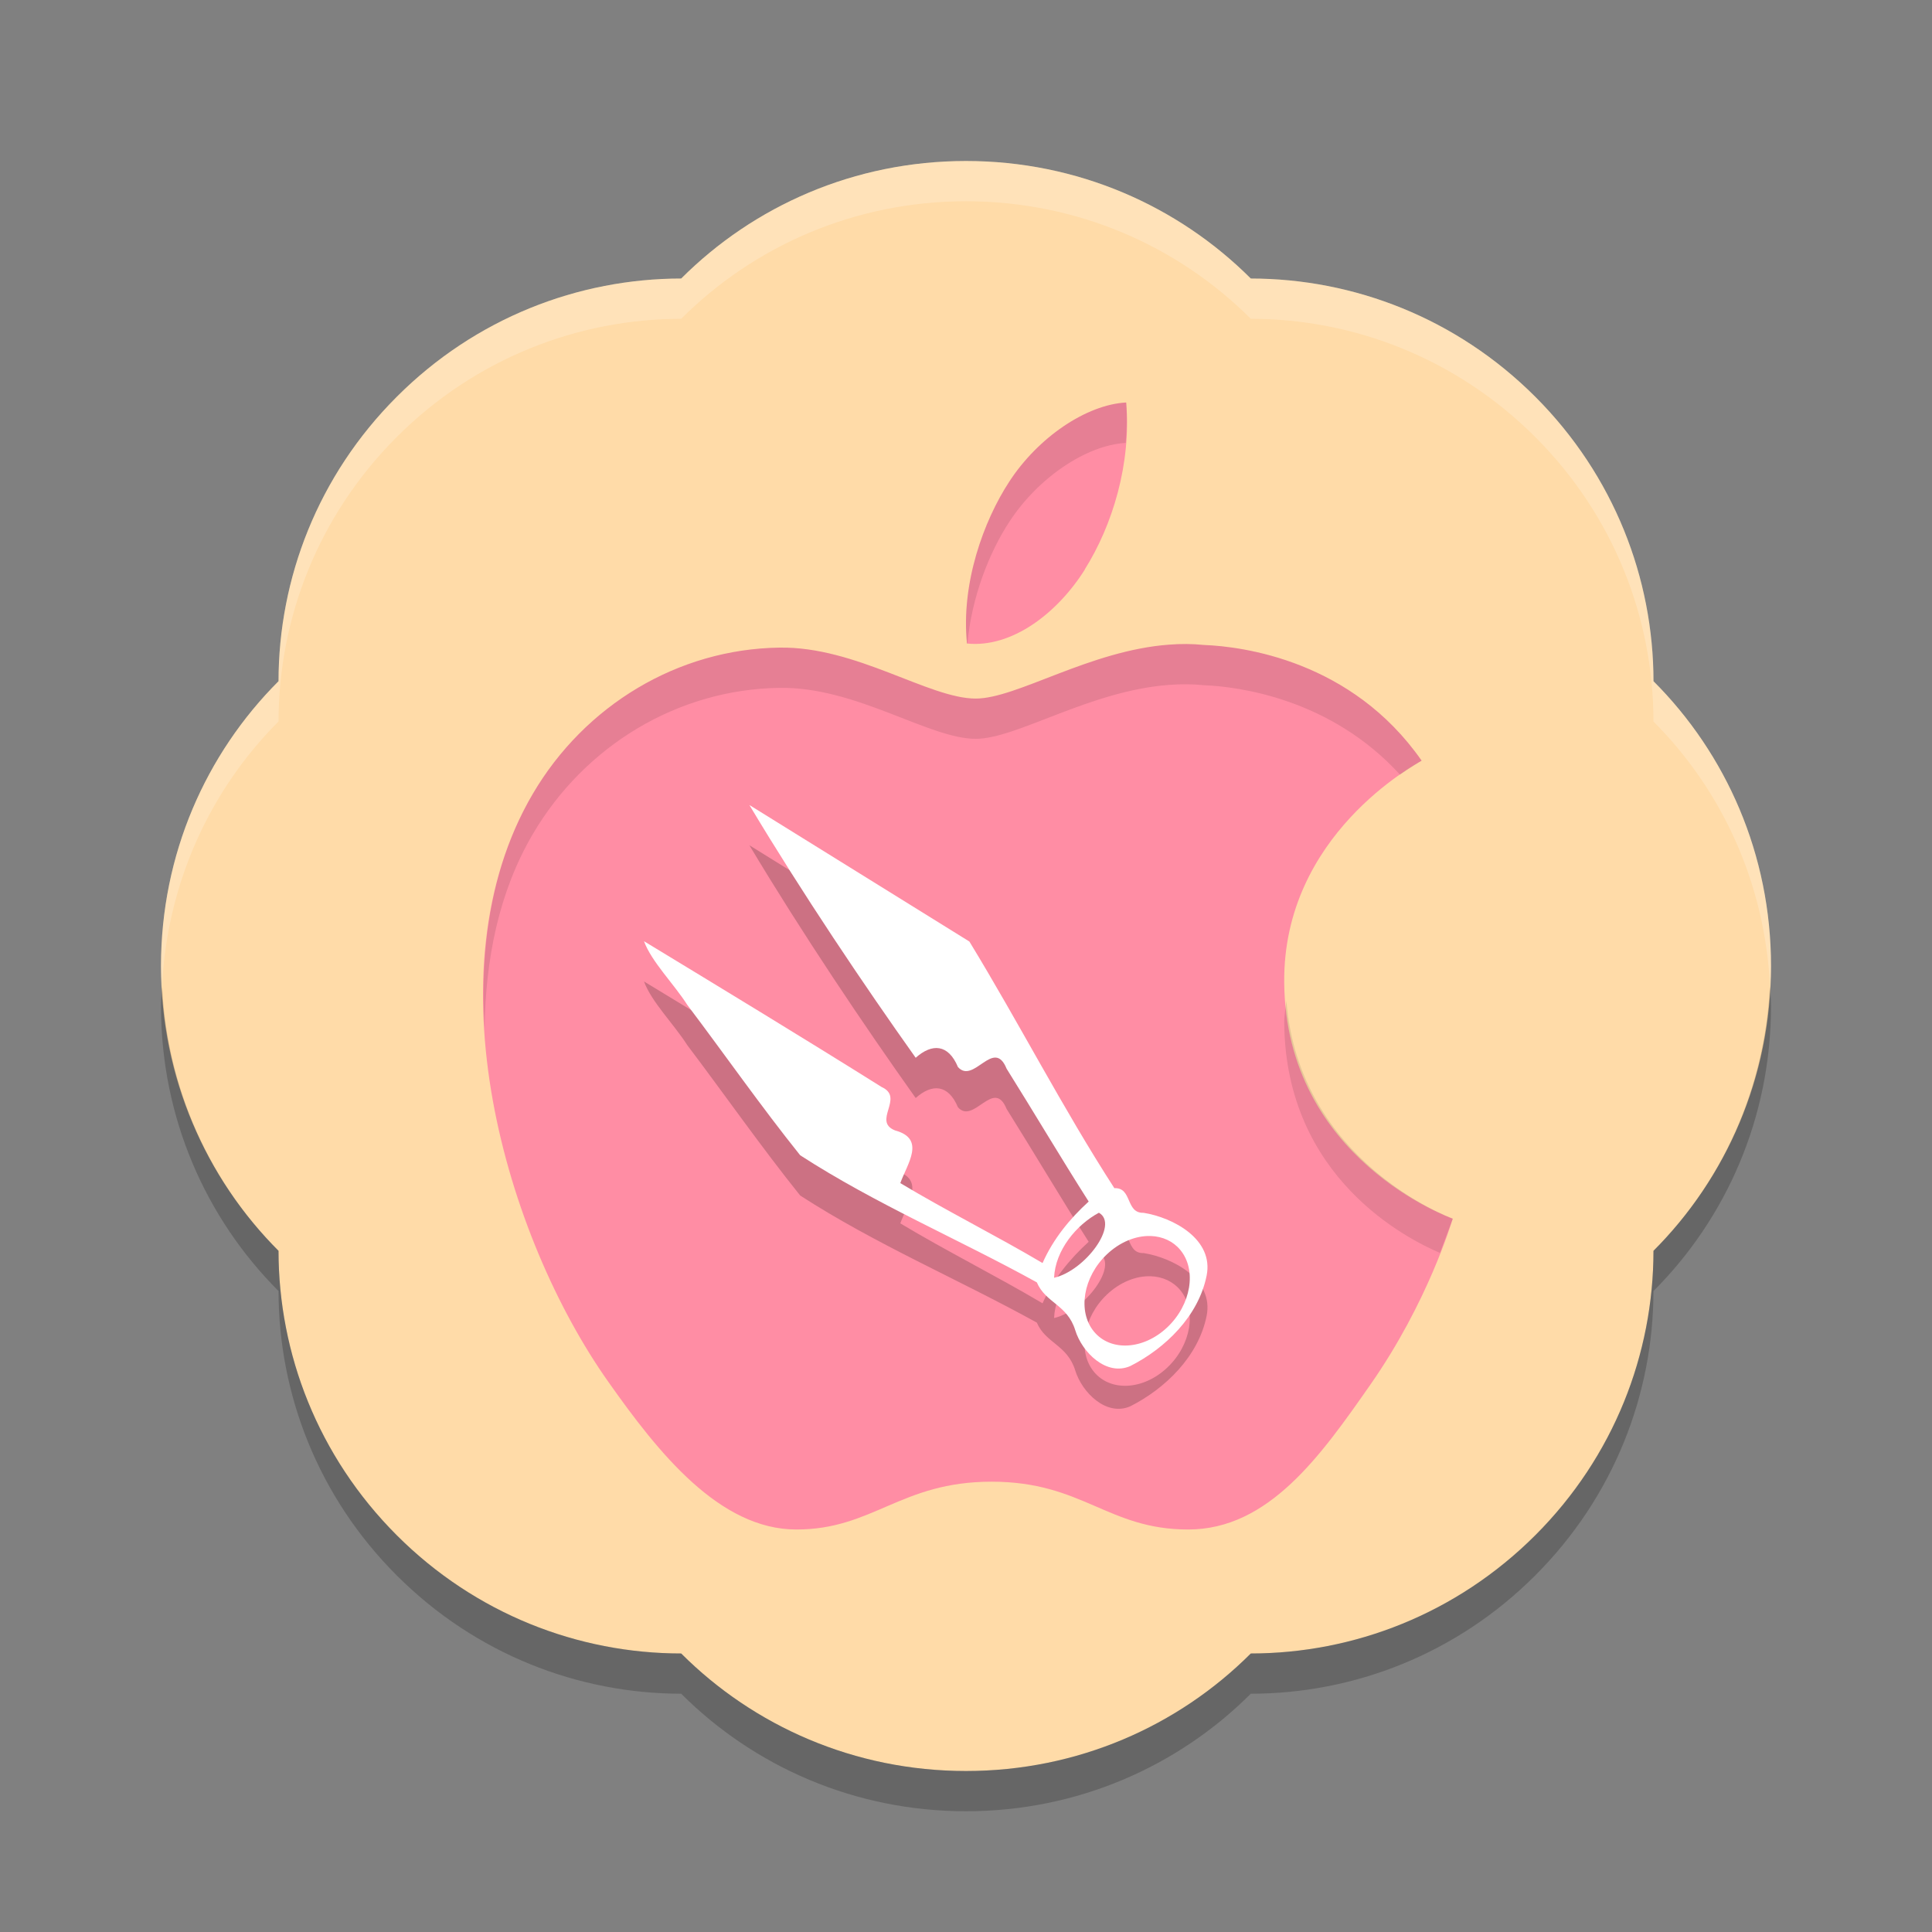 <svg xmlns="http://www.w3.org/2000/svg" width="24" height="24" version="1">
 <rect width="100%" height="100%" fill="#808080" stroke="none"/>
 <path style="fill:#ffdba8" d="m 12,2 c -1.385,0 -2.635,0.557 -3.538,1.46 C 7.185,3.461 5.907,3.95 4.929,4.929 3.95,5.907 3.461,7.185 3.46,8.462 2.557,9.365 2,10.615 2,12 c 0,1.385 0.557,2.635 1.46,3.538 7.5e-4,1.277 0.49,2.554 1.469,3.534 0.979,0.979 2.256,1.468 3.533,1.468 0.903,0.903 2.154,1.46 3.538,1.46 1.385,0 2.635,-0.557 3.538,-1.46 1.277,-5e-4 2.554,-0.49 3.534,-1.468 0.979,-0.979 1.468,-2.256 1.468,-3.534 0.903,-0.903 1.46,-2.154 1.46,-3.538 0,-1.385 -0.557,-2.635 -1.46,-3.538 -5e-4,-1.277 -0.49,-2.554 -1.468,-3.533 C 18.093,3.95 16.815,3.461 15.538,3.46 14.634,2.557 13.384,2 12,2 Z"/>
 <path style="opacity:0.2;fill:#ffffff" d="m 12,2 c -1.385,0 -2.635,0.557 -3.538,1.46 C 7.185,3.461 5.907,3.95 4.929,4.929 3.95,5.907 3.461,7.185 3.46,8.462 2.557,9.365 2,10.615 2,12 c 0,0.085 0.009,0.167 0.013,0.25 0.063,-1.284 0.599,-2.439 1.447,-3.288 C 3.461,7.685 3.95,6.407 4.929,5.428 5.907,4.45 7.185,3.961 8.462,3.96 9.366,3.057 10.616,2.5 12,2.5 c 1.385,0 2.635,0.557 3.538,1.46 1.277,7.5e-4 2.554,0.49 3.534,1.469 0.979,0.979 1.468,2.256 1.468,3.534 0.848,0.849 1.385,2.004 1.448,3.288 0.004,-0.084 0.013,-0.166 0.013,-0.25 0,-1.385 -0.557,-2.635 -1.46,-3.538 -5e-4,-1.277 -0.49,-2.554 -1.468,-3.533 C 18.093,3.95 16.815,3.461 15.538,3.46 14.634,2.557 13.384,2 12,2 Z"/>
 <path style="opacity:0.2" d="M 2.013,12.25 C 2.009,12.333 2,12.415 2,12.5 c 0,1.385 0.557,2.634 1.46,3.538 7.45e-4,1.277 0.49,2.555 1.469,3.533 0.979,0.979 2.256,1.468 3.533,1.469 0.903,0.903 2.154,1.46 3.538,1.46 1.385,0 2.634,-0.557 3.538,-1.46 1.277,-7.5e-4 2.555,-0.49 3.533,-1.469 0.979,-0.979 1.468,-2.256 1.469,-3.533 0.903,-0.903 1.46,-2.154 1.46,-3.538 0,-0.084 -0.009,-0.167 -0.013,-0.25 -0.063,1.284 -0.599,2.439 -1.447,3.288 -7.5e-4,1.277 -0.49,2.555 -1.469,3.533 -0.979,0.979 -2.256,1.468 -3.533,1.469 -0.903,0.903 -2.154,1.46 -3.538,1.46 -1.385,0 -2.634,-0.557 -3.538,-1.46 -1.277,-7.5e-4 -2.555,-0.49 -3.533,-1.469 -0.979,-0.979 -1.468,-2.256 -1.469,-3.533 -0.848,-0.849 -1.384,-2.004 -1.447,-3.288 z"/>
 <path style="fill:#ff8da4" d="M 13.99 5 C 13.494 5.026 12.893 5.436 12.537 5.984 C 12.218 6.472 11.937 7.248 12.012 7.994 C 12.566 8.051 13.132 7.623 13.477 7.074 L 13.475 7.074 C 13.82 6.525 14.054 5.762 13.99 5 z M 14.525 8.008 C 13.536 8.08 12.633 8.678 12.121 8.678 C 11.538 8.678 10.635 8.028 9.68 8.045 C 8.424 8.063 7.266 8.759 6.619 9.861 C 5.315 12.08 6.285 15.367 7.557 17.166 C 8.178 18.047 8.937 19 9.893 19 C 10.848 19 11.186 18.406 12.318 18.406 C 13.451 18.406 13.76 19 14.76 19 C 15.76 19 16.406 18.085 17.023 17.201 C 17.737 16.18 18.029 15.189 18.047 15.139 C 18.024 15.129 15.973 14.4 15.953 12.207 C 15.935 10.371 17.591 9.493 17.66 9.449 C 16.791 8.203 15.437 8.031 14.955 8.012 C 14.811 7.997 14.666 7.997 14.525 8.008 z"/>
 <path style="opacity:0.2" d="m 9.309,10.5 2.733,1.696 c 0.616,1.01 1.16,2.072 1.801,3.064 0.225,-0.011 0.136,0.313 0.363,0.306 0.364,0.058 0.875,0.327 0.783,0.781 -0.102,0.505 -0.514,0.902 -0.947,1.122 -0.297,0.131 -0.6,-0.169 -0.685,-0.445 -0.098,-0.318 -0.368,-0.337 -0.477,-0.594 -0.973,-0.538 -1.999,-0.97 -2.94,-1.579 C 9.454,14.245 9.006,13.603 8.537,12.982 8.372,12.723 8.092,12.445 8,12.192 c 0.986,0.599 1.974,1.198 2.953,1.812 0.289,0.131 -0.123,0.425 0.167,0.539 0.384,0.104 0.15,0.415 0.064,0.654 0.578,0.347 1.189,0.651 1.767,0.993 0.132,-0.299 0.34,-0.552 0.573,-0.764 C 13.177,14.881 12.847,14.323 12.504,13.775 12.345,13.384 12.096,13.975 11.9,13.755 11.78,13.468 11.578,13.459 11.375,13.64 10.732,12.736 9.966,11.597 9.309,10.5 Z m 4.342,5.065 c -0.28,0.15 -0.542,0.465 -0.557,0.808 0.386,-0.088 0.812,-0.664 0.557,-0.808 z m 0.643,0.289 c -0.186,-0.006 -0.385,0.077 -0.543,0.227 -0.296,0.28 -0.368,0.711 -0.161,0.961 0.207,0.25 0.615,0.226 0.911,-0.054 0.296,-0.28 0.368,-0.711 0.161,-0.961 -0.088,-0.107 -0.219,-0.168 -0.368,-0.173 z"/>
 <path style="fill:#ffffff" d="m 9.309,10 2.733,1.696 c 0.616,1.01 1.16,2.072 1.801,3.064 0.225,-0.011 0.136,0.313 0.363,0.306 0.364,0.058 0.875,0.327 0.783,0.781 -0.102,0.505 -0.514,0.902 -0.947,1.122 -0.297,0.131 -0.6,-0.169 -0.685,-0.445 -0.098,-0.318 -0.368,-0.337 -0.477,-0.594 -0.973,-0.538 -1.999,-0.97 -2.94,-1.579 C 9.454,13.745 9.006,13.103 8.537,12.482 8.372,12.223 8.092,11.945 8,11.692 c 0.986,0.599 1.974,1.198 2.953,1.812 0.289,0.131 -0.123,0.425 0.167,0.539 0.384,0.104 0.15,0.415 0.064,0.654 0.578,0.347 1.189,0.651 1.767,0.993 0.132,-0.299 0.34,-0.552 0.573,-0.764 C 13.177,14.381 12.847,13.823 12.504,13.275 12.345,12.884 12.096,13.475 11.9,13.255 11.78,12.968 11.578,12.959 11.375,13.14 10.732,12.236 9.966,11.097 9.309,10 Z m 4.342,5.065 c -0.28,0.15 -0.542,0.465 -0.557,0.808 0.386,-0.088 0.812,-0.664 0.557,-0.808 z m 0.643,0.289 c -0.186,-0.006 -0.385,0.077 -0.543,0.227 -0.296,0.28 -0.368,0.711 -0.161,0.961 0.207,0.25 0.615,0.226 0.911,-0.054 0.296,-0.28 0.368,-0.711 0.161,-0.961 -0.088,-0.107 -0.219,-0.168 -0.368,-0.173 z"/>
 <path style="opacity:0.1" d="M 13.99 5 C 13.494 5.026 12.893 5.436 12.537 5.984 C 12.218 6.472 11.937 7.248 12.012 7.994 C 12.014 7.994 12.016 7.994 12.018 7.994 C 12.07 7.416 12.289 6.863 12.537 6.484 C 12.892 5.938 13.49 5.531 13.984 5.502 C 13.997 5.336 14.004 5.168 13.99 5 z M 14.525 8.008 C 13.536 8.08 12.633 8.678 12.121 8.678 C 11.538 8.678 10.635 8.028 9.68 8.045 C 8.424 8.063 7.266 8.759 6.619 9.861 C 6.114 10.721 5.956 11.743 6.02 12.775 C 6.031 11.917 6.196 11.081 6.619 10.361 C 7.266 9.259 8.424 8.563 9.68 8.545 C 10.635 8.528 11.538 9.178 12.121 9.178 C 12.633 9.178 13.536 8.58 14.525 8.508 C 14.666 8.497 14.811 8.497 14.955 8.512 C 15.39 8.529 16.532 8.68 17.391 9.623 C 17.531 9.527 17.644 9.459 17.66 9.449 C 16.791 8.203 15.437 8.031 14.955 8.012 C 14.811 7.997 14.666 7.997 14.525 8.008 z M 15.98 12.43 C 15.972 12.523 15.952 12.608 15.953 12.707 C 15.97 14.637 17.49 15.394 17.887 15.564 C 17.953 15.387 18.041 15.155 18.047 15.139 C 18.025 15.129 16.138 14.439 15.98 12.43 z"/>
</svg>
